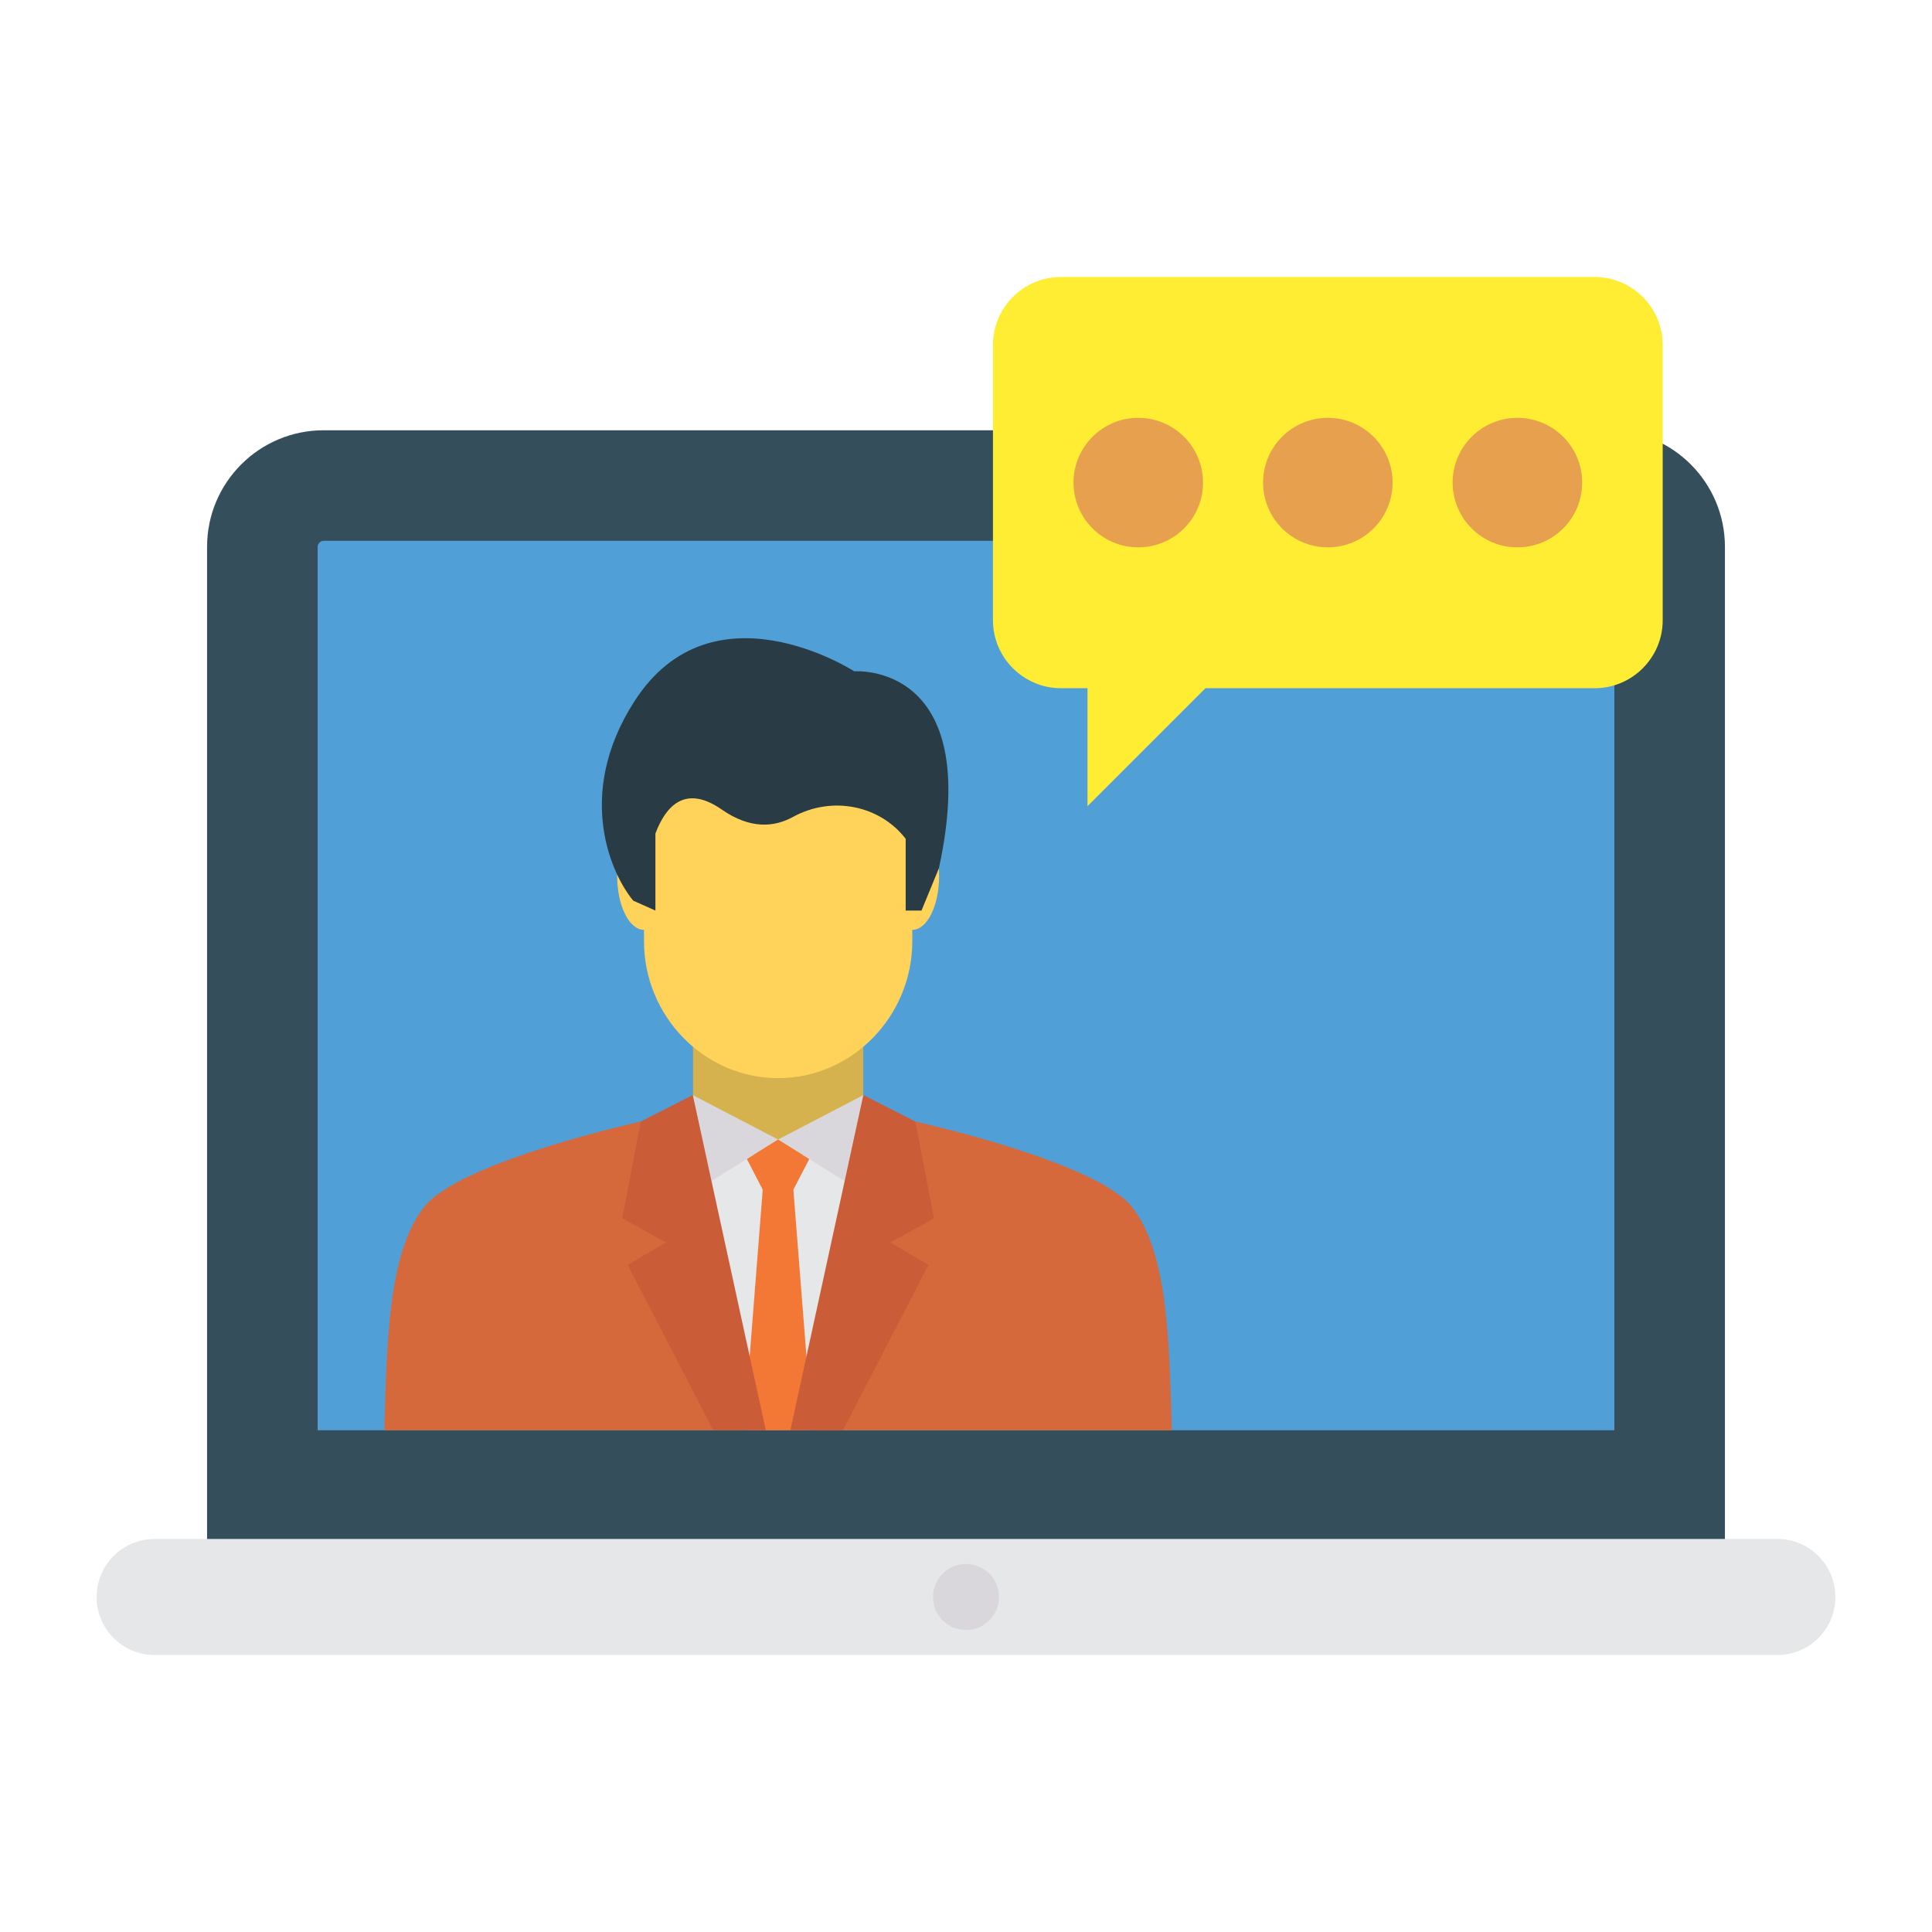 <svg enable-background="new 0 0 100 100" height="512" viewBox="0 0 100 100" width="512" xmlns="http://www.w3.org/2000/svg"><path d="m83.247 22.271h-66.494c-3.333 0-6.035 2.702-6.035 6.035v51.446h78.564v-51.446c0-3.333-2.702-6.035-6.035-6.035z" fill="#344e5c"/><path d="m16.441 74.03v-45.724c0-.17.143-.313.312-.313h66.494c.17 0 .313.143.313.313v45.724z" fill="#509fd7"/><path d="m34.969 58.546c.412 2.562 2.632 4.528 5.308 4.528 2.676 0 4.896-1.966 5.308-4.528-.945-.658-.902-1.562-.902-1.562v-2.801h-8.812v2.801s.043.904-.902 1.562z" fill="#d6b24e"/><path d="m47.221 42.535c-.001 0-.003 0-.004 0-.094-3.819-3.179-6.915-6.94-6.915h-0c-3.761 0-6.846 3.095-6.94 6.915-.001 0-.003-0-.004-0-.767 0-1.388 1.253-1.388 2.798 0 1.546.622 2.798 1.388 2.798v.58c0 3.901 3.125 7.093 6.944 7.093h0c3.819 0 6.944-3.192 6.944-7.093v-.58c.767 0 1.388-1.253 1.388-2.798 0-1.546-.622-2.798-1.388-2.798z" fill="#ffd25a"/><path d="m44.215 34.748s-7.337-4.746-11.382 1.558c-3.141 4.896-1.115 9.059-.052 10.315l1.143.509v-3.985c.54-1.441 1.552-2.552 3.435-1.243 1.482 1.03 2.72.91 3.677.386 2.074-1.136 4.541-.57 5.842 1.13v3.712h.819l.899-2.186c2.331-10.729-4.381-10.196-4.381-10.196z" fill="#293b44"/><path d="m42.019 59.276 3.782 1.859-3.929 11.518-1.155-2.645-.103-9.295z" fill="#e6e7e8"/><path d="m60.655 74.03c-.137-4.54-.188-9.2-2.077-11.572-1.875-2.354-11.203-4.407-11.203-4.407l-1.723 1.923-.224.978-.873 3.83-1.026 4.528-1.393 4.721h18.519z" fill="#d5693c"/><path d="m44.696 56.677-4.423 2.304 3.45 2.155z" fill="#dad7dc"/><path d="m38.526 59.276-3.782 1.859 3.929 11.518 1.155-2.645.103-9.295z" fill="#e6e7e8"/><path d="m38.425 74.03-1.41-4.721-1.042-4.576-.857-3.782-.224-.978-1.723-1.923s-9.328 2.053-11.203 4.407c-1.889 2.372-1.94 7.032-2.075 11.572h18.534z" fill="#d5693c"/><path d="m35.849 56.677 4.423 2.304-3.45 2.155z" fill="#dad7dc"/><path d="m38.724 74.03h3.097l.193-.363-.949-12.089.821-1.586-1.614-1.005-1.614 1.005.821 1.586-.948 12.089z" fill="#f37735"/><path d="m32.487 65.47 4.429 8.56h2.721l-3.78-17.351-2.69 1.373-.963 5.011 2.265 1.246z" fill="#cb5c38"/><path d="m43.63 74.03 4.429-8.56-1.982-1.161 2.265-1.246-.963-5.011-2.69-1.373-3.78 17.351z" fill="#cb5c38"/><path d="m82.548 14.337h-27.638c-1.933 0-3.515 1.582-3.515 3.515v14.255c0 1.933 1.582 3.514 3.515 3.514h1.379v6.107l6.107-6.107h20.151c1.933 0 3.514-1.581 3.514-3.514v-14.255c0-1.933-1.581-3.515-3.514-3.515z" fill="#feed32"/><g fill="#e7a04e"><circle cx="58.917" cy="24.979" r="3.352"/><circle cx="68.729" cy="24.979" r="3.352"/><circle cx="78.541" cy="24.979" r="3.352"/></g><path d="m91.997 79.657h-83.994c-1.658 0-3.003 1.344-3.003 3.003v0c0 1.658 1.344 3.003 3.003 3.003h83.994c1.658 0 3.003-1.344 3.003-3.003v-0c0-1.658-1.344-3.003-3.003-3.003z" fill="#e6e7e8"/><circle cx="50" cy="82.66" fill="#dad7dc" r="1.71"/></svg>
